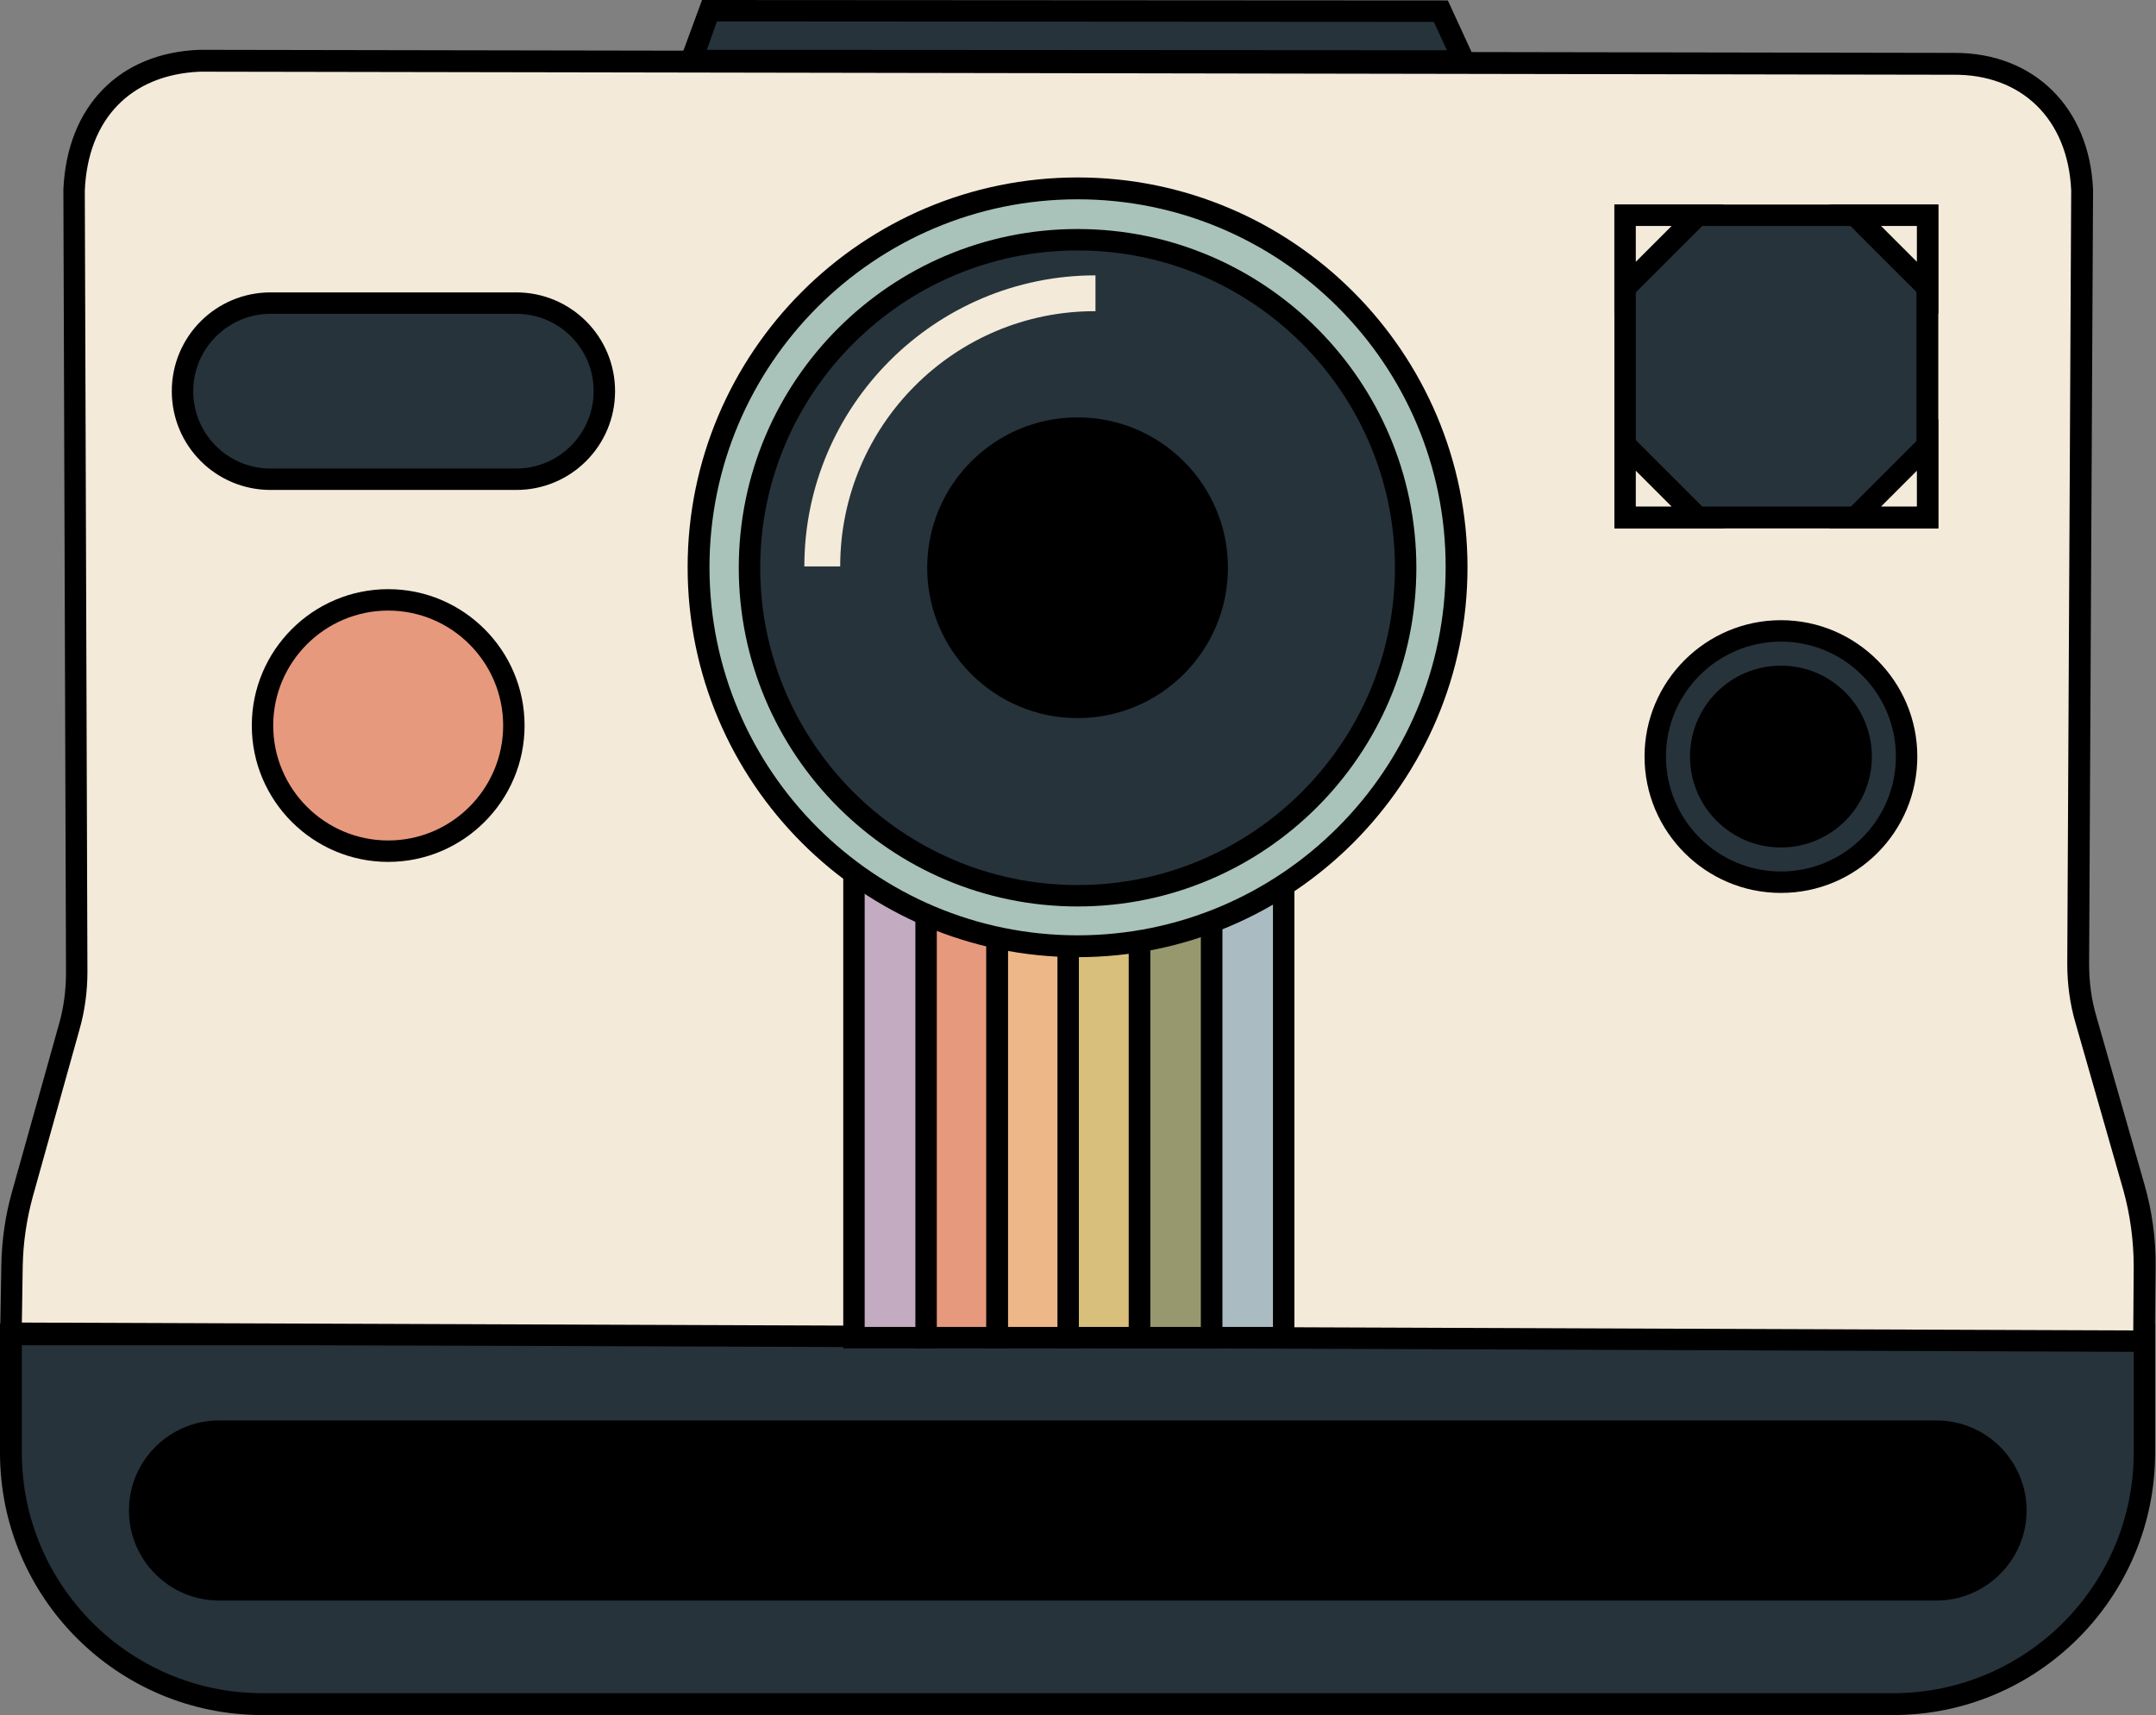 <?xml version="1.0" encoding="UTF-8"?>
<!DOCTYPE svg PUBLIC '-//W3C//DTD SVG 1.0//EN'
          'http://www.w3.org/TR/2001/REC-SVG-20010904/DTD/svg10.dtd'>
<svg height="392.4" preserveAspectRatio="xMidYMid meet" version="1.0" viewBox="0.0 0.0 493.2 392.4" width="493.2" xmlns="http://www.w3.org/2000/svg" xmlns:xlink="http://www.w3.org/1999/xlink" zoomAndPan="magnify"
><rect x="0.0" y="0.0" width="493.2" height="392.4" fill="#808080" stroke="none"/><g
  ><g id="change1_4"
    ><path clip-rule="evenodd" d="M433.1,389.9H60c-31.8,0-57.5-25.7-57.5-57.5v-27.1h488v27.1 C490.6,364.2,464.8,389.9,433.1,389.9z" fill="#26333B" fill-rule="evenodd"
    /></g
    ><g id="change2_5"
    ><path d="M433.1,392.4H60c-33.1,0-60-26.9-60-60v-29.6h493v29.6C493,365.5,466.1,392.4,433.1,392.4z M5,307.8v24.6 c0,30.3,24.7,55,55,55h373.1c30.3,0,55-24.7,55-55v-24.6H5z"
    /></g
    ><g id="change3_2"
    ><path clip-rule="evenodd" d="M488,271.5l-10.9-38.1c-1.2-4.2-1.8-8.5-1.8-12.9l0.9-177 c-0.7-16.6-11.6-29.1-29.6-28.9l-401-0.7c-17,0.7-28,11.8-28.7,29.6l0.6,178.9c0,4.2-0.6,8.4-1.7,12.5L5.1,273.2 c-1.5,5.4-2.3,10.9-2.4,16.4L2.5,305l487.9,1.8l0.1-17C490.6,283.7,489.7,277.5,488,271.5z" fill="#F3EADA" fill-rule="evenodd"
    /></g
    ><g id="change2_3"
    ><path d="M492.9,309.3l-2.5,0L0,307.5l0.3-17.9c0.1-5.8,0.9-11.5,2.5-17.1l10.7-38.2c1.1-3.8,1.6-7.8,1.6-11.8L14.5,43.5l0-0.1 c0.8-19,12.7-31.3,31.1-32l0.1,0l401,0.7c0.2,0,0.3,0,0.5,0c18.1,0,30.8,12.5,31.6,31.3l0,0.1l-0.9,177c0,4.1,0.5,8.2,1.7,12.2 l10.9,38.1c1.8,6.2,2.7,12.7,2.6,19.1L492.9,309.3z M5,302.6l483,1.8l0.1-14.5c0-6-0.8-12-2.4-17.7l-10.9-38.1 c-1.3-4.4-1.9-9-1.9-13.6l0.9-176.9c-0.7-16.3-11.3-26.7-27.1-26.5l-401-0.7c-15.8,0.7-25.6,10.8-26.3,27.2L20,222.4 c0,4.4-0.6,8.9-1.8,13.1L7.5,273.8c-1.4,5.1-2.2,10.5-2.3,15.8L5,302.6z"
    /></g
    ><g id="change1_6"
    ><path clip-rule="evenodd" d="M158.1 13.9L334.9 14 329.6 2.5 162.3 2.5z" fill="#26333B" fill-rule="evenodd"
    /></g
    ><g id="change2_11"
    ><path d="M338.7,16.4l-184.1-0.1l6-16.3l170.6,0.1L338.7,16.4z M161.7,11.4L331,11.5L328,5L164,4.9L161.7,11.4z"
    /></g
    ><g id="change4_1"
    ><path clip-rule="evenodd" d="M277.2 164.4H293.7V306.1H277.2z" fill="#AABCC1" fill-rule="evenodd"
    /></g
    ><g id="change2_17"
    ><path d="M296.1,308.5h-21.4V161.9h21.4V308.5z M279.6,303.6h11.6V166.8h-11.6V303.6z"
    /></g
    ><g id="change5_1"
    ><path clip-rule="evenodd" d="M260.7 164.4H277.2V306.1H260.7z" fill="#97986D" fill-rule="evenodd"
    /></g
    ><g id="change2_15"
    ><path d="M279.6,308.5h-21.4V161.9h21.4V308.5z M263.1,303.6h11.6V166.8h-11.6V303.6z"
    /></g
    ><g id="change6_1"
    ><path clip-rule="evenodd" d="M244.2 164.4H260.7V306.1H244.2z" fill="#D9BF7C" fill-rule="evenodd"
    /></g
    ><g id="change2_1"
    ><path d="M263.1,308.5h-21.4V161.9h21.4V308.5z M246.6,303.6h11.6V166.8h-11.6V303.6z"
    /></g
    ><g id="change7_1"
    ><path clip-rule="evenodd" d="M227.9 164.4H244.4V306.1H227.9z" fill="#EDB788" fill-rule="evenodd"
    /></g
    ><g id="change2_18"
    ><path d="M246.8,308.5h-21.4V161.9h21.4V308.5z M230.3,303.6h11.6V166.8h-11.6V303.6z"
    /></g
    ><g id="change8_2"
    ><path clip-rule="evenodd" d="M211.6 164.4H228.1V306.1H211.6z" fill="#E7997E" fill-rule="evenodd"
    /></g
    ><g id="change2_6"
    ><path d="M230.6,308.5h-21.4V161.9h21.4V308.5z M214,303.6h11.6V166.8H214V303.6z"
    /></g
    ><g id="change9_1"
    ><path clip-rule="evenodd" d="M195.3 164.4H211.8V306.1H195.3z" fill="#C3ACC1" fill-rule="evenodd"
    /></g
    ><g id="change2_14"
    ><path d="M214.3,308.5h-21.4V161.9h21.4V308.5z M197.8,303.6h11.6V166.8h-11.6V303.6z"
    /></g
    ><g id="change10_1"
    ><circle clip-rule="evenodd" cx="246.5" cy="129.9" fill="#A9C3BB" fill-rule="evenodd" r="86.7"
    /></g
    ><g id="change2_2"
    ><path d="M246.5,219c-49.2,0-89.2-40-89.2-89.2c0-49.2,40-89.2,89.2-89.2c49.2,0,89.2,40,89.2,89.2C335.7,179,295.7,219,246.5,219z M246.5,45.6c-46.5,0-84.2,37.8-84.2,84.2c0,46.5,37.8,84.2,84.2,84.2c46.5,0,84.2-37.8,84.2-84.2C330.8,83.4,293,45.6,246.5,45.6 z"
    /></g
    ><g id="change1_1"
    ><circle clip-rule="evenodd" cx="246.5" cy="129.9" fill="#26333B" fill-rule="evenodd" r="75.1"
    /></g
    ><g id="change2_7"
    ><path d="M246.5,207.4c-42.8,0-77.5-34.8-77.5-77.5c0-42.8,34.8-77.5,77.5-77.5c42.8,0,77.5,34.8,77.5,77.5 C324,172.6,289.3,207.4,246.5,207.4z M246.5,57.3c-40,0-72.6,32.6-72.6,72.6s32.6,72.6,72.6,72.6s72.6-32.6,72.6-72.6 S286.6,57.3,246.5,57.3z"
    /></g
    ><g id="change1_2"
    ><path clip-rule="evenodd" d="M118.1,109.6H61.9c-11.1,0-20.1-9.1-20.1-20.1v0 c0-11.1,9.1-20.1,20.1-20.1h56.2c11.1,0,20.1,9.1,20.1,20.1v0C138.3,100.6,129.2,109.6,118.1,109.6z" fill="#26333B" fill-rule="evenodd"
    /></g
    ><g id="change2_4"
    ><path d="M118.1,112.1H61.9c-12.5,0-22.6-10.1-22.6-22.6s10.1-22.6,22.6-22.6h56.2c12.5,0,22.6,10.1,22.6,22.6 S130.6,112.1,118.1,112.1z M61.9,71.8c-9.7,0-17.7,7.9-17.7,17.7s7.9,17.7,17.7,17.7h56.2c9.7,0,17.7-7.9,17.7-17.7 s-7.9-17.7-17.7-17.7H61.9z"
    /></g
    ><g id="change8_1"
    ><circle clip-rule="evenodd" cx="88.8" cy="166" fill="#E7997E" fill-rule="evenodd" r="28.7"
    /></g
    ><g id="change2_23"
    ><path d="M88.8,197.2c-17.2,0-31.2-14-31.2-31.2s14-31.2,31.2-31.2s31.2,14,31.2,31.2S106,197.2,88.8,197.2z M88.8,139.7 c-14.5,0-26.3,11.8-26.3,26.3c0,14.5,11.8,26.3,26.3,26.3s26.3-11.8,26.3-26.3C115.1,151.5,103.3,139.7,88.8,139.7z"
    /></g
    ><g id="change1_5"
    ><circle clip-rule="evenodd" cx="407.4" cy="173.1" fill="#26333B" fill-rule="evenodd" r="28.7"
    /></g
    ><g id="change2_9"
    ><path d="M407.4,204.3c-17.2,0-31.2-14-31.2-31.2s14-31.2,31.2-31.2s31.2,14,31.2,31.2S424.7,204.3,407.4,204.3z M407.4,146.8 c-14.5,0-26.3,11.8-26.3,26.3s11.8,26.3,26.3,26.3s26.3-11.8,26.3-26.3S421.9,146.8,407.4,146.8z"
    /></g
    ><g id="change2_16"
    ><circle clip-rule="evenodd" cx="407.4" cy="173.1" fill-rule="evenodd" r="20.8"
    /></g
    ><g id="change2_8"
    ><path clip-rule="evenodd" d="M443,363.7H50.1c-10,0-18.2-8.1-18.2-18.2v0c0-10,8.1-18.2,18.2-18.2H443 c10,0,18.2,8.1,18.2,18.2v0C461.1,355.6,453,363.7,443,363.7z" fill-rule="evenodd"
    /></g
    ><g id="change2_19"
    ><path d="M443,366.2H50.1c-11.4,0-20.6-9.3-20.6-20.6c0-11.4,9.3-20.6,20.6-20.6H443c11.4,0,20.6,9.3,20.6,20.6 C463.6,356.9,454.3,366.2,443,366.2z M50.1,329.9c-8.7,0-15.7,7-15.7,15.7c0,8.7,7,15.7,15.7,15.7H443c8.7,0,15.7-7,15.7-15.7 c0-8.7-7-15.7-15.7-15.7H50.1z"
    /></g
    ><g id="change1_3"
    ><path clip-rule="evenodd" d="M371.8 49.2H441V118.4H371.8z" fill="#26333B" fill-rule="evenodd"
    /></g
    ><g id="change2_20"
    ><path d="M443.4,120.9h-74.1V46.8h74.1V120.9z M374.2,115.9h64.2V51.7h-64.2V115.9z"
    /></g
    ><g id="change3_4"
    ><path clip-rule="evenodd" d="M440.9 118.4L424.3 118.4 440.9 101.8z" fill="#F3EADA" fill-rule="evenodd"
    /></g
    ><g id="change2_12"
    ><path d="M443.4,120.9h-25l25-25V120.9z M430.3,115.9h8.2v-8.2L430.3,115.9z"
    /></g
    ><g id="change3_1"
    ><path clip-rule="evenodd" d="M371.8 118.4L371.8 101.8 388.4 118.4z" fill="#F3EADA" fill-rule="evenodd"
    /></g
    ><g id="change2_13"
    ><path d="M388.4,120.9h-19v-25l25,25H388.4z M374.2,115.9h8.2l-8.2-8.2V115.9z"
    /></g
    ><g id="change3_5"
    ><path clip-rule="evenodd" d="M371.8 49.2L388.4 49.2 371.8 65.8z" fill="#F3EADA" fill-rule="evenodd"
    /></g
    ><g id="change2_10"
    ><path d="M369.3,71.8v-25h25L369.3,71.8z M374.2,51.7v8.2l8.2-8.2H374.2z"
    /></g
    ><g id="change3_3"
    ><path clip-rule="evenodd" d="M440.9 49.2L440.9 65.8 424.3 49.2z" fill="#F3EADA" fill-rule="evenodd"
    /></g
    ><g id="change2_21"
    ><path d="M443.4,71.8l-25-25h25V71.8z M430.3,51.7l8.2,8.2v-8.2H430.3z"
    /></g
    ><g id="change2_22"
    ><circle clip-rule="evenodd" cx="246.5" cy="129.9" fill-rule="evenodd" r="34.4"
    /></g
    ><g id="change3_6"
    ><path d="M192.2,129.6H184c0-36.7,29.9-66.6,66.6-66.6v8.2C218.4,71.1,192.2,97.3,192.2,129.6z" fill="#F3EADA"
    /></g
  ></g
></svg
>
